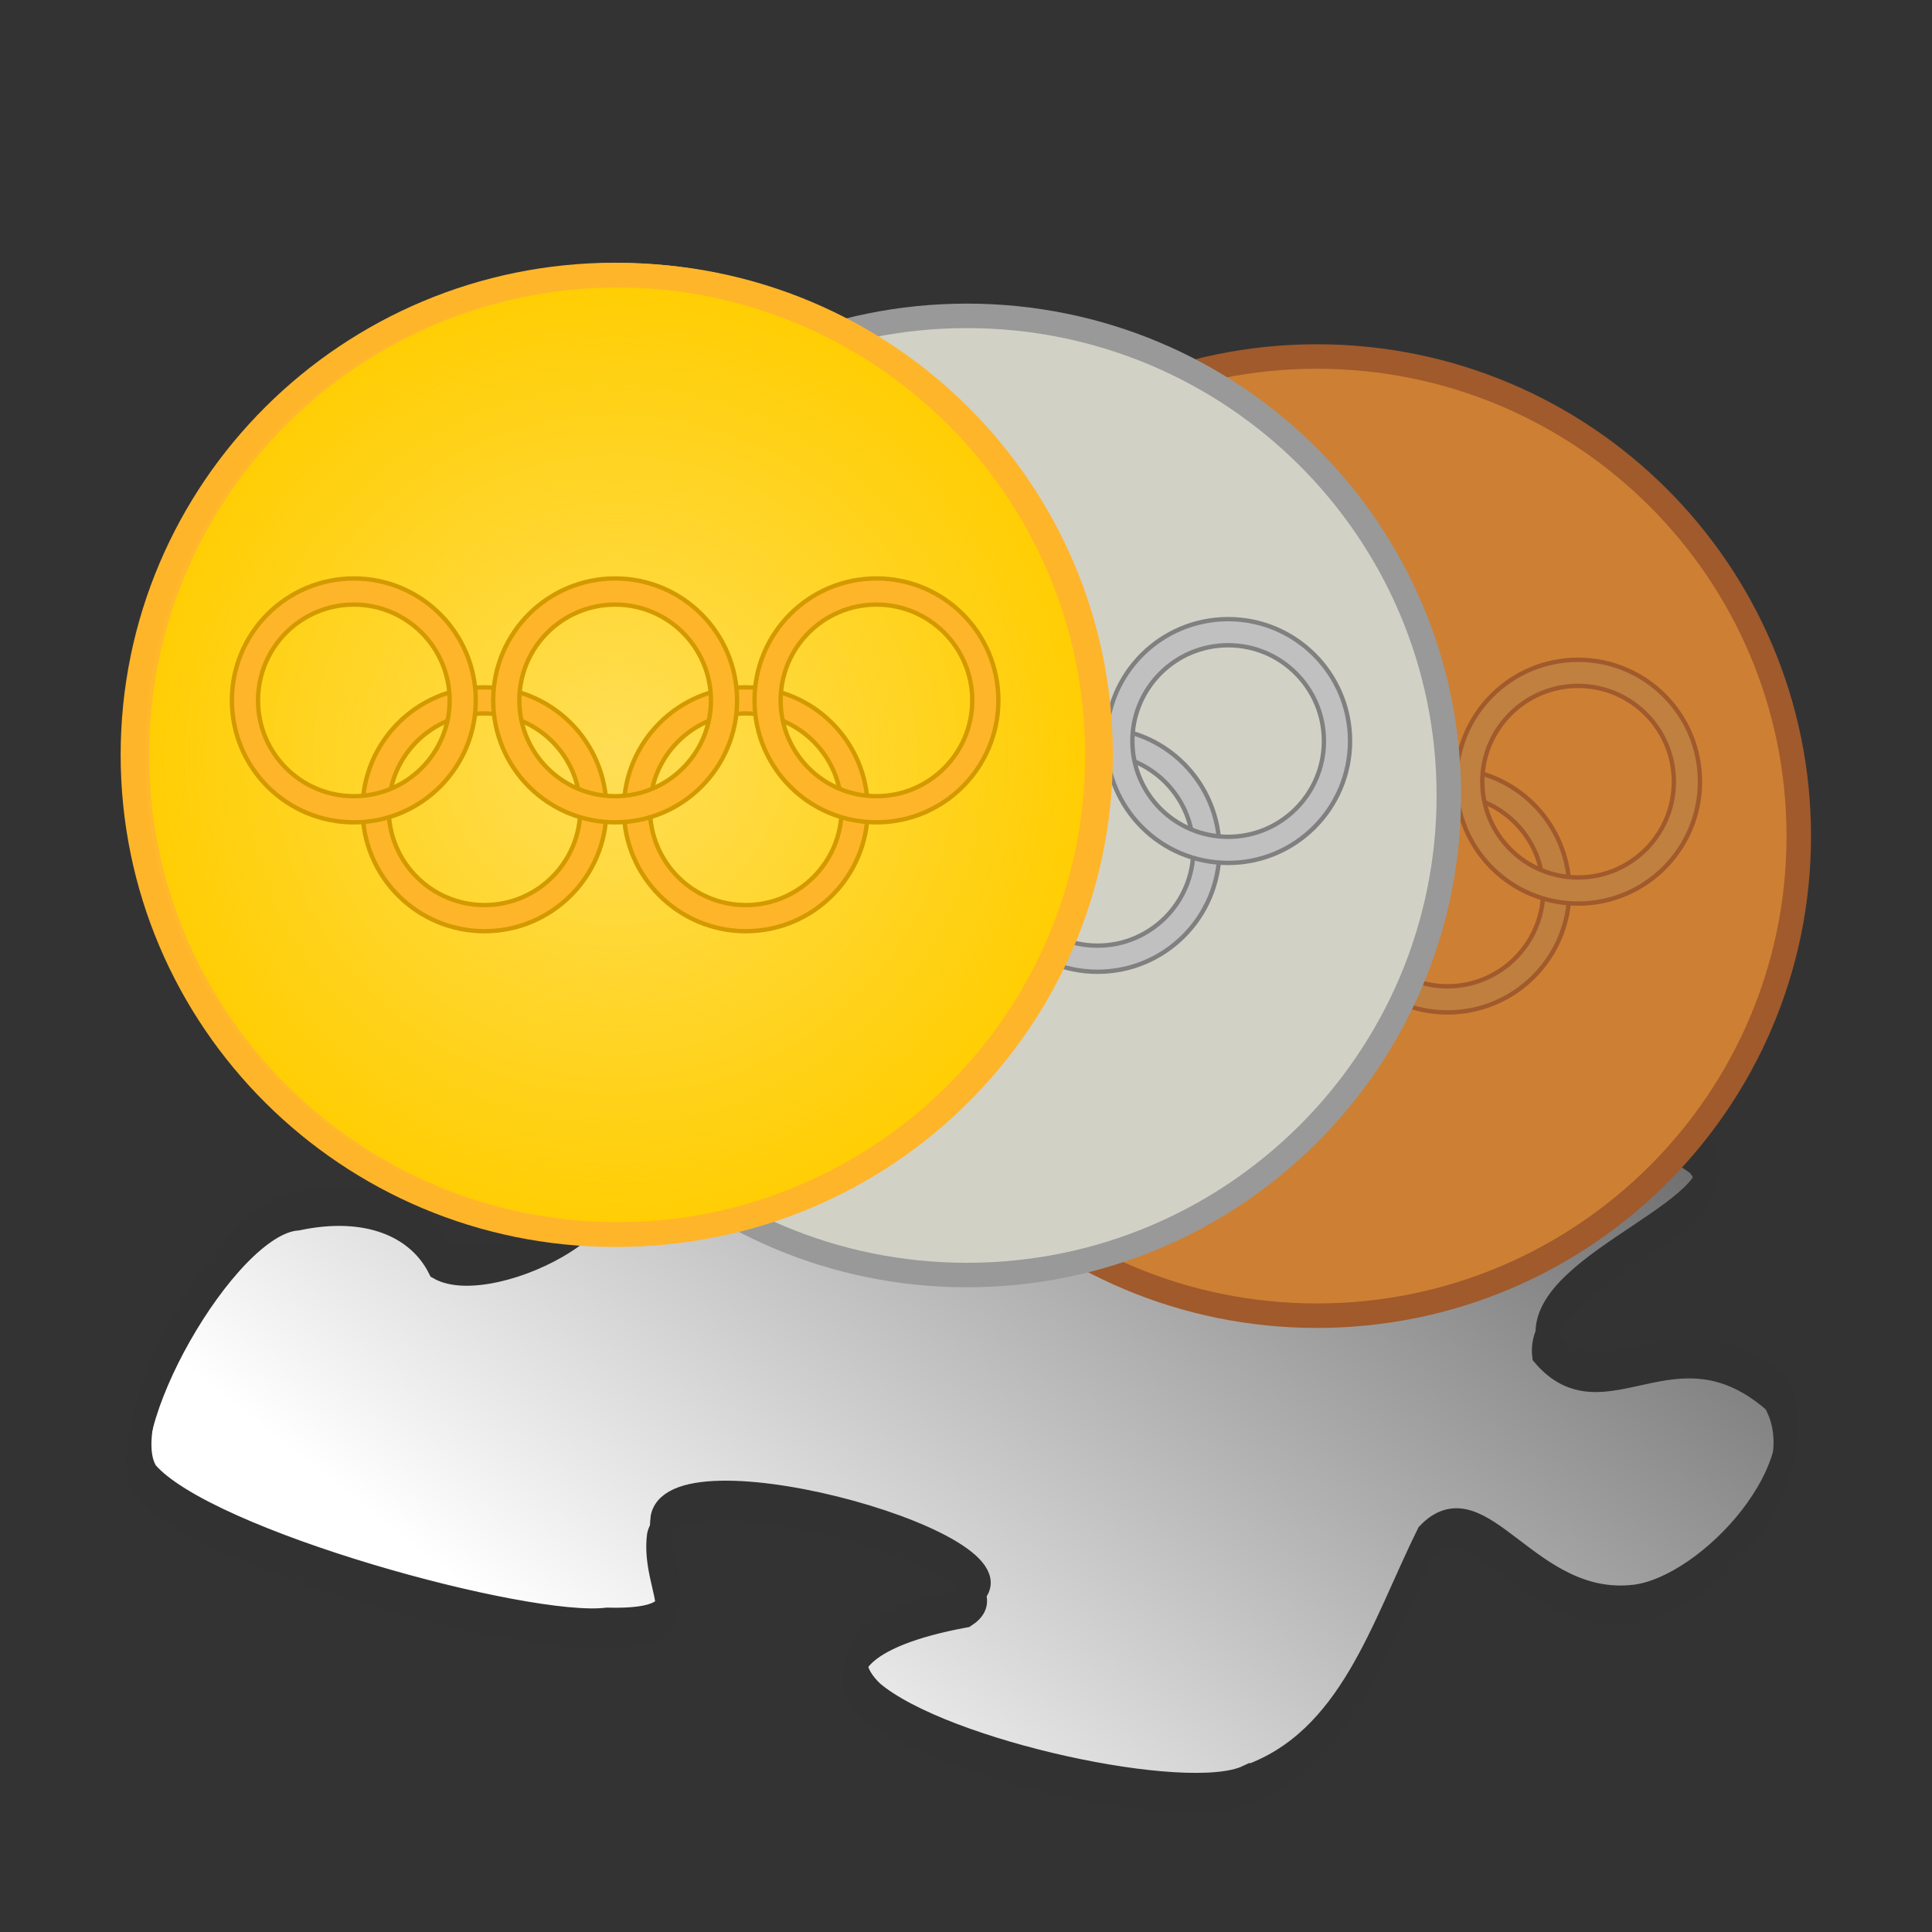 <svg xmlns="http://www.w3.org/2000/svg" xmlns:xlink="http://www.w3.org/1999/xlink" version="1.0" width="48" height="48"><rect width="100%" height="100%" fill="#333333" stroke="none"/><defs><linearGradient id="a"><stop style="stop-color:#3f3f3f;stop-opacity:1" offset="0"/><stop style="stop-color:#fff;stop-opacity:1" offset="1"/></linearGradient><linearGradient id="c"><stop style="stop-color:#676767;stop-opacity:1" offset="0"/><stop style="stop-color:#656565;stop-opacity:0" offset="1"/></linearGradient><linearGradient id="b"><stop style="stop-color:#020202;stop-opacity:1" offset="0"/><stop style="stop-color:#010101;stop-opacity:0" offset="1"/></linearGradient><linearGradient x1="40.605" y1="12.899" x2="17.594" y2="36.914" id="e" xlink:href="#a" gradientUnits="userSpaceOnUse" gradientTransform="matrix(.964 0 0 .793 -1.779 -2.56)"/><linearGradient id="d"><stop style="stop-color:#ffde56;stop-opacity:1" offset="0"/><stop style="stop-color:#ffde56;stop-opacity:0" offset="1"/></linearGradient><radialGradient cx="-2.983" cy="-1.737" r="7.265" fx="-2.983" fy="-1.737" id="g" xlink:href="#d" gradientUnits="userSpaceOnUse" gradientTransform="matrix(1 0 0 .995 0 -.008)"/></defs><g transform="matrix(1.268 0 0 1.268 -.074 11.58)"><path d="M24.425 26.02c2.01-.708 2.625-2.926 3.531-4.751 1.063-1.114 1.98 1.455 4.052 1.217 1.426-.162 3.695-2.57 2.811-4.138-1.942-1.7-3.325.496-4.531-.918-.184-1.523 4.01-2.621 3.027-3.733-1.793-1.332-5.134-.985-8.344-2.221-1.432-1.618 3.236-.944 2.209-2.525-.42-.634-3.214-2.18-6.38-1.514-2.035.675.355 2.738-2.823 2.524-2.173-.27-5.867-1.687-7.976-1.01-1.634 1.119-2.443 2.68-2.577 3.232-.332 1.706 3.608.561 4.181 1.006 1.698 1.399-1.927 3.133-2.951 2.544-.41-.825-1.403-1.254-2.767-.964-1.385.086-3.71 4.21-3.016 5.294 1.161 1.353 7.452 3.066 9.008 2.872 2.037.052.918-.84 1.065-1.984.313-1.456 7.576.61 6.03 1.597-2.072.382-2.644 1.092-1.884 1.82 1.376 1.166 6.17 2.205 7.335 1.652z" id="f" style="fill:url(#e);fill-opacity:1;fill-rule:evenodd;stroke:#323232;stroke-width:.418;stroke-linecap:butt;stroke-linejoin:miter;stroke-miterlimit:4;stroke-opacity:1;stroke-dasharray:none"/><use transform="translate(.072 -.359)" width="42.28" height="42.28" xlink:href="#f"/></g><g transform="matrix(.682 0 0 .682 32.717 19.068)"><path d="M4.102-1.737c0 3.894-3.172 7.05-7.085 7.05s-7.085-3.156-7.085-7.05c0-3.894 3.172-7.051 7.085-7.051s7.085 3.157 7.085 7.05z" transform="translate(7.391 6.805) scale(2.478)" style="fill:#cd8033;fill-opacity:1;stroke:#a05a2c;stroke-width:.36;stroke-miterlimit:4;stroke-opacity:1;stroke-dasharray:none"/><circle cx="-6" cy="5" r="5" transform="matrix(.793 0 0 .793 0 .517)" style="fill:none;stroke:#a05a2c;stroke-width:1.4;stroke-opacity:1"/><circle cx="6" cy="5" r="5" transform="matrix(.793 0 0 .793 0 .517)" style="fill:none;stroke:#a05a2c;stroke-width:1.4;stroke-opacity:1"/><circle cx="-6" cy="5" r="5" transform="matrix(.793 0 0 .793 0 .517)" style="fill:none;stroke:#cd7f32;stroke-width:1;stroke-opacity:1"/><circle cx="6" cy="5" r="5" transform="matrix(.793 0 0 .793 0 .517)" style="fill:none;stroke:#bf7f3f;stroke-width:1;stroke-opacity:1"/><circle cx="-12" r="5" transform="matrix(.793 0 0 .793 0 .517)" style="fill:none;stroke:#a05a2c;stroke-width:1.4;stroke-opacity:1"/><circle r="5" transform="matrix(.793 0 0 .793 0 .517)" style="fill:none;stroke:#a05a2c;stroke-width:1.4;stroke-opacity:1"/><circle cx="12" r="5" transform="matrix(.793 0 0 .793 0 .517)" style="fill:none;stroke:#a05a2c;stroke-width:1.4;stroke-opacity:1"/><circle cx="-12" r="5" transform="matrix(.793 0 0 .793 0 .517)" style="fill:none;stroke:#cd7f32;stroke-width:1;stroke-opacity:1"/><circle r="5" transform="matrix(.793 0 0 .793 0 .517)" style="fill:none;stroke:#cd7f32;stroke-width:1;stroke-opacity:1"/><circle cx="12" r="5" transform="matrix(.793 0 0 .793 0 .517)" style="fill:none;stroke:#c08040;stroke-width:1;stroke-opacity:1"/></g><g transform="matrix(.682 0 0 .682 24.023 18.058)"><path d="M4.102-1.737c0 3.894-3.172 7.05-7.085 7.05s-7.085-3.156-7.085-7.05c0-3.894 3.172-7.051 7.085-7.051s7.085 3.157 7.085 7.05z" transform="translate(7.391 6.805) scale(2.478)" style="fill:#d2d1c6;fill-opacity:1;stroke:#999;stroke-width:.36;stroke-miterlimit:4;stroke-opacity:1;stroke-dasharray:none"/><circle cx="-6" cy="5" r="5" transform="matrix(.793 0 0 .793 0 .517)" style="fill:none;stroke:gray;stroke-width:1.4;stroke-opacity:1"/><circle cx="6" cy="5" r="5" transform="matrix(.793 0 0 .793 0 .517)" style="fill:none;stroke:gray;stroke-width:1.4;stroke-opacity:1"/><circle cx="-6" cy="5" r="5" transform="matrix(.793 0 0 .793 0 .517)" style="fill:none;stroke:#ccc;stroke-width:1;stroke-opacity:1"/><circle cx="6" cy="5" r="5" transform="matrix(.793 0 0 .793 0 .517)" style="fill:none;stroke:silver;stroke-width:1;stroke-opacity:1"/><circle cx="-12" r="5" transform="matrix(.793 0 0 .793 0 .517)" style="fill:none;stroke:gray;stroke-width:1.4;stroke-opacity:1"/><circle r="5" transform="matrix(.793 0 0 .793 0 .517)" style="fill:none;stroke:gray;stroke-width:1.4;stroke-opacity:1"/><circle cx="12" r="5" transform="matrix(.793 0 0 .793 0 .517)" style="fill:none;stroke:gray;stroke-width:1.4;stroke-opacity:1"/><circle cx="-12" r="5" transform="matrix(.793 0 0 .793 0 .517)" style="fill:none;stroke:#ccc;stroke-width:1;stroke-opacity:1"/><circle r="5" transform="matrix(.793 0 0 .793 0 .517)" style="fill:none;stroke:#ccc;stroke-width:1;stroke-opacity:1"/><circle cx="12" r="5" transform="matrix(.793 0 0 .793 0 .517)" style="fill:none;stroke:silver;stroke-width:1;stroke-opacity:1"/></g><path d="M17.686 2.5c0 9.648-7.86 17.47-17.554 17.47-9.695 0-17.554-7.822-17.554-17.47S-9.562-14.97.132-14.97c9.695 0 17.554 7.822 17.554 17.47z" style="fill:#ffcd00;fill-opacity:1;stroke:#ffb52a;stroke-width:.892;stroke-miterlimit:4;stroke-opacity:1;stroke-dasharray:none" transform="matrix(.682 0 0 .682 15.283 17.048)"/><path d="M4.102-1.737c0 3.894-3.172 7.05-7.085 7.05s-7.085-3.156-7.085-7.05c0-3.894 3.172-7.051 7.085-7.051s7.085 3.157 7.085 7.05z" transform="matrix(1.691 0 0 1.691 20.327 21.692)" style="fill:url(#g);fill-opacity:1;stroke:#ffb52a;stroke-width:.36;stroke-miterlimit:4;stroke-opacity:1;stroke-dasharray:none"/><g transform="translate(15.283 17.401) scale(.541)"><circle cx="-6" cy="5" r="5" style="fill:none;stroke:#d39a00;stroke-width:1.4;stroke-opacity:1"/><circle cx="6" cy="5" r="5" style="fill:none;stroke:#d39a00;stroke-width:1.4;stroke-opacity:1"/><circle cx="-6" cy="5" r="5" style="fill:none;stroke:#ffb52a;stroke-width:1;stroke-opacity:1"/><circle cx="6" cy="5" r="5" style="fill:none;stroke:#ffb52a;stroke-width:1;stroke-opacity:1"/><circle cx="-12" r="5" style="fill:none;stroke:#d39a00;stroke-width:1.4;stroke-opacity:1"/><circle r="5" style="fill:none;stroke:#d39a00;stroke-width:1.4;stroke-opacity:1"/><circle cx="12" r="5" style="fill:none;stroke:#d39a00;stroke-width:1.4;stroke-opacity:1"/><circle cx="-12" r="5" style="fill:none;stroke:#ffb52a;stroke-width:1;stroke-opacity:1"/><circle r="5" style="fill:none;stroke:#ffb52a;stroke-width:1;stroke-opacity:1"/><circle cx="12" r="5" style="fill:none;stroke:#ffb52a;stroke-width:1;stroke-opacity:1"/></g></svg>